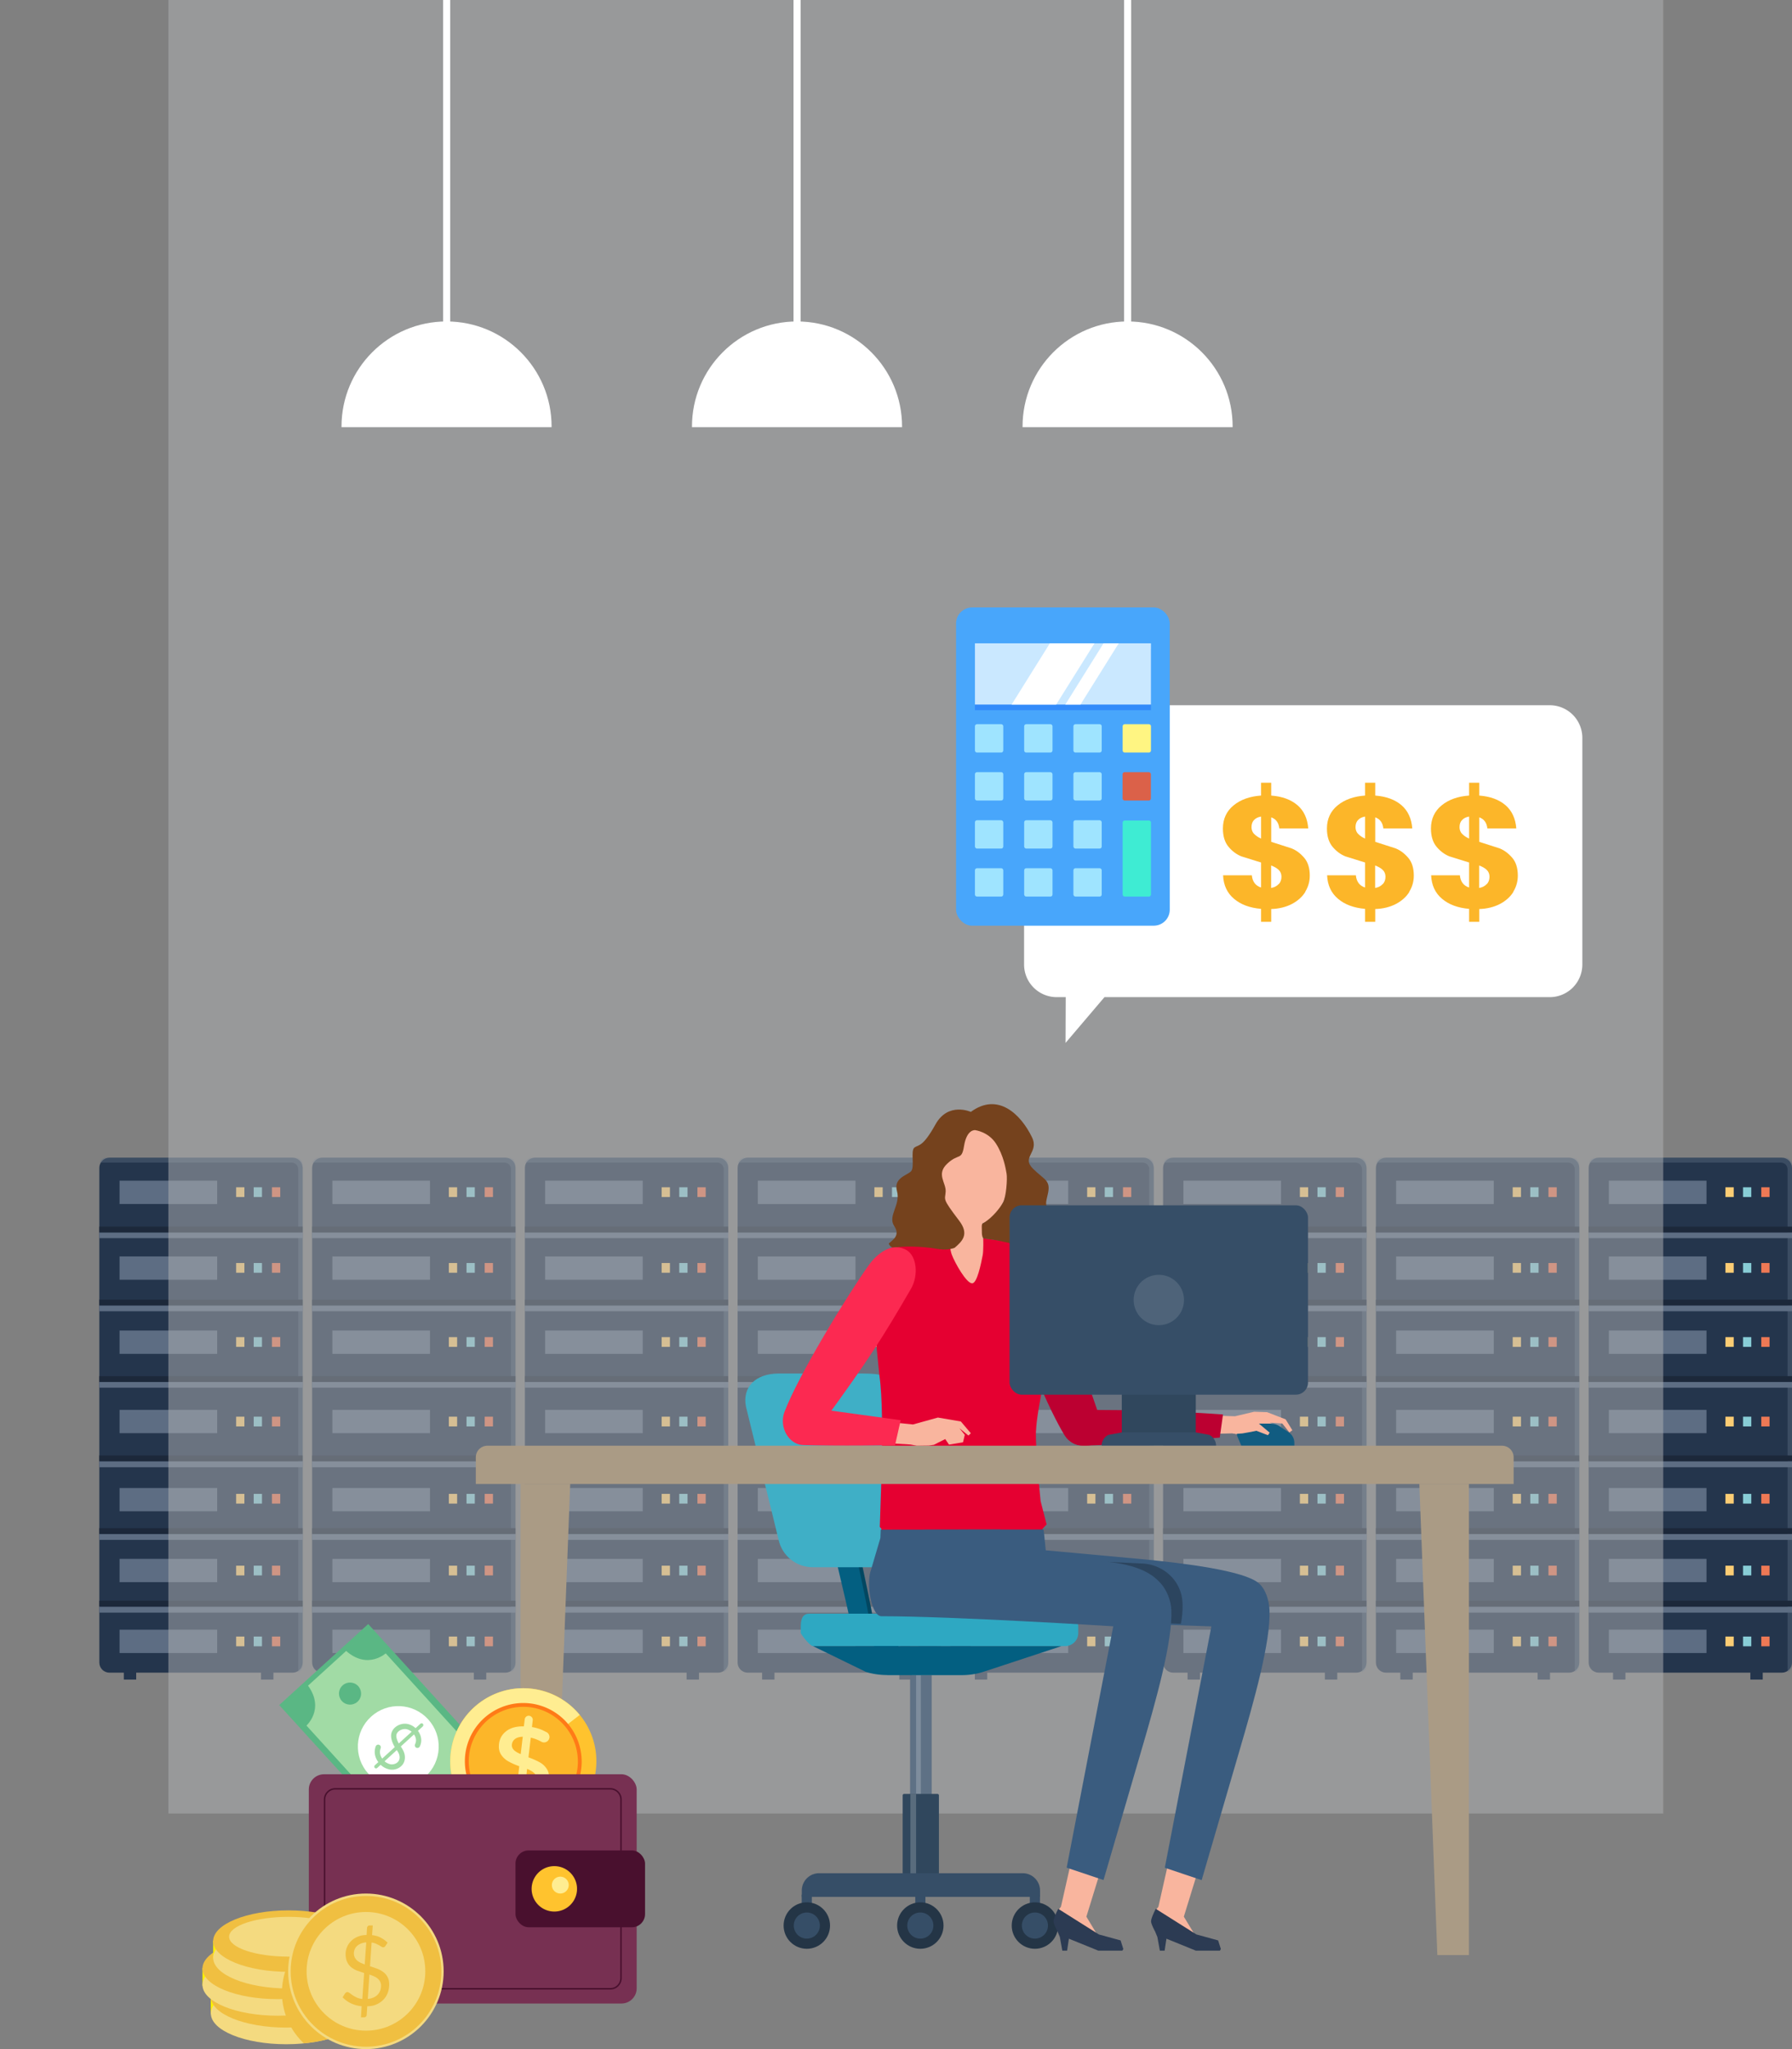 <svg xmlns="http://www.w3.org/2000/svg" viewBox="0 0 210 240" xmlns:v="https://vecta.io/nano"><rect x="0" y="0" width="210" height="240" fill="#808080" stroke="none"/><style><![CDATA[.u{mix-blend-mode:multiply}.B{isolation:isolate}.AC{fill:#5d6d83}.AD{fill:#fccd74}.AE{fill:#88cdd6}.AF{fill:#ee7955}.AG{opacity:.3}.AH{opacity:.2}.AI{fill:#1c283a}.AJ{fill:#24354c}.AK{opacity:.4}.AL{fill:#f9b59e}.AM{fill:#f4da80}.AN{fill:#f0bf41}.AO{fill:#364e67}.AP{fill:#243546}.AQ{fill:#5ab784}.AR{fill:#ffed91}.AS{fill:#fff200}.AT{fill:#9fe4ff}]]></style><defs><clipPath id="A"><path d="M42.64,227.29c-.08-1.96-4-3.54-8.83-3.54s-8.75,1.58-8.83,3.54h0v1.41c-.77.52-1.22,1.14-1.25,1.79h0v2.09h0c.03.56.38,1.09.97,1.56v1.77h0c.1,1.95,4.01,3.52,8.83,3.52s8.72-1.57,8.83-3.52h0v-2.09h0c-.02-.57-.37-1.11-.97-1.59v-1.09c.76-.52,1.21-1.12,1.25-1.77h0v-2.09h0Z" fill="none"/></clipPath><path id="B" d="M89.31 195.66h1.45v1.06h-1.45z"/><path id="C" d="M86.44 161.85h23.83v.68H86.44z"/><path id="D" d="M102.47 156.61h.97v1.14h-.97z"/><path id="E" d="M88.81 155.84h11.44v2.73H88.81z"/><path id="F" d="M61.51 161.85h23.83v.68H61.51z"/><path id="G" d="M63.88 155.84h11.44v2.73H63.88z"/><path id="H" d="M112.55,135.6h21.47c.65,0,1.18.53,1.18,1.18v57.95c0,.65-.53,1.18-1.18,1.18h-21.47c-.65,0-1.18-.53-1.18-1.18v-57.95c0-.65.53-1.18,1.18-1.18Z"/><path id="I" d="M134.42,135.6h-22.26c-.37,0-.68.26-.76.61.08-.02.16-.04.24-.04h22.26c.43,0,.78.35.78.78v58.74c0,.06,0,.12-.02.17.31-.1.54-.39.54-.74v-58.74c0-.43-.35-.78-.78-.78Z"/><path id="J" d="M111.37 161.85h23.83v.68h-23.83z"/><path id="K" d="M113.74 155.84h11.44v2.73h-11.44z"/><path id="L" d="M11.64 161.85h23.83v.68H11.64z"/><path id="M" d="M14.01 155.84h11.44v2.73H14.01z"/><path id="N" d="M36.58 161.85h23.83v.68H36.58z"/><path id="O" d="M38.95 155.84h11.44v2.73H38.95z"/><path id="P" d="M136.3 161.85h23.83v.68H136.3z"/><path id="Q" d="M186.17 161.85H210v.68h-23.83z"/><path id="R" d="M119.84,50.03h24.61v-.07c0-6.8-5.51-12.31-12.31-12.31h0c-6.8,0-12.31,5.51-12.31,12.31v.07Z"/><path id="S" d="M121.87 224.94h-1.19v-3.03h1.19z"/><path id="T" d="M118.56,225.53c0,1.5,1.22,2.72,2.72,2.72s2.72-1.22,2.72-2.72-1.22-2.72-2.72-2.72-2.72,1.22-2.72,2.72Z"/><path id="U" d="M142.95 228.48l.12-.2-.32-1.01-2.55-.7-4.76-3-.19.38s-.37.78-.36 1.09c0 .34.47 1.18.47 1.18l.27.65.29 1.6h.56l.21-1.4 3.45 1.4h2.82z"/><path id="V" d="M41.89 199.32c-.53.48-1.35.44-1.83-.09s-.44-1.35.09-1.83 1.35-.44 1.83.09.44 1.35-.09 1.83z"/><path id="W" d="M41.04 233.82h1.32v2.09h-1.32z"/><path id="X" d="M152.97 104.46c-.35.57-.87 1.04-1.56 1.41-.69.36-1.5.57-2.44.6v1.5h-1.19v-1.52c-1.31-.11-2.37-.5-3.17-1.18-.8-.67-1.23-1.59-1.28-2.75h3.37c.07.74.43 1.22 1.08 1.43v-2.93l-2.31-.72c-.57-.23-1.08-.61-1.51-1.13s-.65-1.23-.65-2.13c0-1.12.42-2.03 1.25-2.71s1.91-1.06 3.22-1.15v-1.5h1.19v1.5c1.3.1 2.32.48 3.08 1.13.75.65 1.17 1.56 1.26 2.72h-3.39c-.07-.67-.39-1.1-.95-1.3v2.87l2.37.76c.56.22 1.05.59 1.49 1.1s.66 1.21.66 2.1c0 .68-.18 1.31-.53 1.88zm-6.01-6.8c.19.21.47.4.82.56v-2.58c-.35.06-.62.19-.82.4-.2.2-.3.49-.3.84 0 .31.1.57.29.78zm2.89 5.9c.22-.23.32-.53.32-.87 0-.32-.1-.58-.31-.79-.2-.2-.5-.38-.9-.53V104c.37-.06.66-.21.88-.45z"/><path id="Y" d="M114.49,84.82h2.84c.13,0,.24.11.24.24v2.84c0,.13-.11.24-.24.24h-2.84c-.13,0-.24-.11-.24-.24v-2.84c0-.13.11-.24.24-.24Z"/></defs><g class="B"><g class="AJ"><use href="#B"/><use href="#B" x="16.08"/><path d="M87.62 135.6h21.47c.65 0 1.18.53 1.18 1.18v57.95c0 .65-.53 1.18-1.18 1.18H87.62c-.65 0-1.18-.53-1.18-1.18v-57.95c0-.65.53-1.18 1.18-1.18z"/></g><g class="AK AC"><path d="M109.49 135.6H87.23a.78.78 0 0 0-.76.61c.08-.02.16-.04.24-.04h22.26a.78.78 0 0 1 .78.78v58.74c0 .06 0 .12-.02.17.31-.1.54-.39.54-.74v-58.74a.78.78 0 0 0-.78-.78z"/></g><use href="#C" class="AC AH"/><use href="#C" y="-0.67" class="AI"/><use href="#C" y="-8.95" class="AC AH"/><use href="#C" y="-9.63" class="AI"/><use href="#C" y="-17.51" class="AC AH"/><g class="AI"><use href="#C" y="-18.18"/><use href="#C" y="17.13"/><use href="#C" y="25.63"/></g><use href="#C" y="17.83" class="AC AH"/><use href="#C" y="8.62" class="AI"/><g class="AC"><use href="#C" y="9.32" class="AH"/><use href="#C" y="26.35" class="AH"/></g><use href="#D" class="AD"/><use href="#D" x="2.06" class="AE"/><use href="#D" x="4.2" class="AF"/><use href="#D" y="9.32" class="AD"/><use href="#D" x="2.06" y="9.32" class="AE"/><use href="#D" x="4.2" y="9.32" class="AF"/><use href="#D" y="18.36" class="AD"/><use href="#D" x="2.06" y="18.36" class="AE"/><use href="#D" x="4.2" y="18.36" class="AF"/><use href="#D" y="26.77" class="AD"/><use href="#D" x="2.06" y="26.77" class="AE"/><use href="#D" x="4.2" y="26.77" class="AF"/><use href="#D" y="35.07" class="AD"/><use href="#D" x="2.06" y="35.07" class="AE"/><use href="#D" x="4.2" y="35.07" class="AF"/><use href="#E" class="AC AG"/><use href="#D" y="-8.68" class="AD"/><use href="#D" x="2.06" y="-8.68" class="AE"/><use href="#D" x="4.2" y="-8.68" class="AF"/><use href="#E" y="-8.68" class="AC AG"/><use href="#D" y="-17.55" class="AD"/><use href="#D" x="2.06" y="-17.55" class="AE"/><use href="#D" x="4.2" y="-17.55" class="AF"/><g class="AC"><use href="#E" y="-17.55" class="AG"/><use href="#E" y="18.44" class="AG"/><use href="#E" y="9.29" class="AG"/><use href="#E" y="26.74" class="AG"/><use href="#E" y="35.04" class="AG"/></g><g class="AJ"><use href="#B" x="-24.94"/><use href="#B" x="-8.85"/><path d="M62.69 135.6h21.47c.65 0 1.18.53 1.18 1.18v57.95c0 .65-.53 1.18-1.18 1.18H62.69c-.65 0-1.18-.53-1.18-1.18v-57.95c0-.65.53-1.18 1.18-1.18z"/></g><g class="AK AC"><path d="M84.55 135.6H62.29a.78.78 0 0 0-.76.61c.08-.02.16-.04.24-.04h22.26a.78.78 0 0 1 .78.78v58.74c0 .06 0 .12-.02.17.31-.1.54-.39.54-.74v-58.74a.78.78 0 0 0-.78-.78z"/></g><use href="#F" class="AC AH"/><use href="#F" y="-0.67" class="AI"/><use href="#F" y="-8.95" class="AC AH"/><use href="#F" y="-9.63" class="AI"/><use href="#F" y="-17.51" class="AC AH"/><g class="AI"><use href="#F" y="-18.18"/><use href="#F" y="17.13"/><use href="#F" y="25.63"/></g><use href="#F" y="17.83" class="AC AH"/><use href="#F" y="8.62" class="AI"/><g class="AC"><use href="#F" y="9.32" class="AH"/><use href="#F" y="26.35" class="AH"/></g><use href="#D" x="-24.93" class="AD"/><use href="#D" x="-22.87" class="AE"/><use href="#D" x="-20.74" class="AF"/><use href="#D" x="-24.93" y="9.32" class="AD"/><use href="#D" x="-22.87" y="9.32" class="AE"/><use href="#D" x="-20.74" y="9.32" class="AF"/><use href="#D" x="-24.93" y="18.36" class="AD"/><use href="#D" x="-22.87" y="18.36" class="AE"/><use href="#D" x="-20.74" y="18.36" class="AF"/><use href="#D" x="-24.93" y="26.77" class="AD"/><use href="#D" x="-22.87" y="26.77" class="AE"/><use href="#D" x="-20.74" y="26.77" class="AF"/><use href="#D" x="-24.93" y="35.07" class="AD"/><use href="#D" x="-22.87" y="35.07" class="AE"/><use href="#D" x="-20.74" y="35.07" class="AF"/><use href="#G" class="AC AG"/><use href="#D" x="-24.93" y="-8.68" class="AD"/><use href="#D" x="-22.87" y="-8.68" class="AE"/><use href="#D" x="-20.74" y="-8.68" class="AF"/><use href="#G" y="-8.68" class="AC AG"/><use href="#D" x="-24.93" y="-17.55" class="AD"/><use href="#D" x="-22.87" y="-17.55" class="AE"/><use href="#D" x="-20.74" y="-17.55" class="AF"/><g class="AC"><use href="#G" y="-17.55" class="AG"/><use href="#G" y="18.44" class="AG"/><use href="#G" y="9.29" class="AG"/><use href="#G" y="26.74" class="AG"/><use href="#G" y="35.04" class="AG"/></g><g class="AJ"><use href="#B" x="24.93"/><use href="#B" x="41.01"/><use href="#H"/></g><g class="AK AC"><use href="#I"/></g><use href="#J" class="AC AH"/><use href="#J" y="-0.67" class="AI"/><use href="#J" y="-8.95" class="AC AH"/><use href="#J" y="-9.63" class="AI"/><use href="#J" y="-17.51" class="AC AH"/><g class="AI"><use href="#J" y="-18.18"/><use href="#J" y="17.13"/><use href="#J" y="25.63"/></g><use href="#J" y="17.83" class="AC AH"/><use href="#J" y="8.62" class="AI"/><g class="AC"><use href="#J" y="9.32" class="AH"/><use href="#J" y="26.35" class="AH"/></g><use href="#D" x="24.93" class="AD"/><use href="#D" x="26.99" class="AE"/><use href="#D" x="29.13" class="AF"/><use href="#D" x="24.93" y="9.32" class="AD"/><use href="#D" x="26.99" y="9.32" class="AE"/><use href="#D" x="29.13" y="9.32" class="AF"/><use href="#D" x="24.93" y="18.36" class="AD"/><use href="#D" x="26.99" y="18.36" class="AE"/><use href="#D" x="29.13" y="18.36" class="AF"/><use href="#D" x="24.93" y="26.77" class="AD"/><use href="#D" x="26.99" y="26.77" class="AE"/><use href="#D" x="29.13" y="26.77" class="AF"/><use href="#D" x="24.93" y="35.07" class="AD"/><use href="#D" x="26.99" y="35.07" class="AE"/><use href="#D" x="29.13" y="35.07" class="AF"/><use href="#K" class="AC AG"/><use href="#D" x="24.93" y="-8.68" class="AD"/><use href="#D" x="26.99" y="-8.68" class="AE"/><use href="#D" x="29.13" y="-8.68" class="AF"/><use href="#K" y="-8.68" class="AC AG"/><use href="#D" x="24.93" y="-17.55" class="AD"/><use href="#D" x="26.99" y="-17.55" class="AE"/><use href="#D" x="29.13" y="-17.55" class="AF"/><g class="AC"><use href="#K" y="-17.55" class="AG"/><use href="#K" y="18.44" class="AG"/><use href="#K" y="9.29" class="AG"/><use href="#K" y="26.74" class="AG"/><use href="#K" y="35.04" class="AG"/></g><g class="AJ"><use href="#B" x="-74.8"/><use href="#B" x="-58.72"/><path d="M12.82,135.6h21.47c.65,0,1.18.53,1.18,1.18v57.95c0,.65-.53,1.18-1.18,1.18H12.82c-.65,0-1.18-.53-1.18-1.18v-57.95c0-.65.53-1.18,1.18-1.18Z"/></g><g class="AK AC"><path d="M34.69,135.6H12.43c-.37,0-.68.26-.76.61.08-.02.16-.04.24-.04h22.26c.43,0,.78.35.78.78v58.74c0,.06,0,.12-.02.17.31-.1.54-.39.54-.74v-58.74c0-.43-.35-.78-.78-.78Z"/></g><use href="#L" class="AC AH"/><use href="#L" y="-0.67" class="AI"/><use href="#L" y="-8.95" class="AC AH"/><use href="#L" y="-9.63" class="AI"/><use href="#L" y="-17.51" class="AC AH"/><g class="AI"><use href="#L" y="-18.18"/><use href="#L" y="17.13"/><use href="#L" y="25.63"/></g><use href="#L" y="17.83" class="AC AH"/><use href="#L" y="8.62" class="AI"/><g class="AC"><use href="#L" y="9.32" class="AH"/><use href="#L" y="26.35" class="AH"/></g><use href="#D" x="-74.8" class="AD"/><use href="#D" x="-72.74" class="AE"/><use href="#D" x="-70.6" class="AF"/><use href="#D" x="-74.8" y="9.32" class="AD"/><use href="#D" x="-72.74" y="9.32" class="AE"/><use href="#D" x="-70.6" y="9.32" class="AF"/><use href="#D" x="-74.8" y="18.36" class="AD"/><use href="#D" x="-72.74" y="18.36" class="AE"/><use href="#D" x="-70.6" y="18.36" class="AF"/><use href="#D" x="-74.8" y="26.77" class="AD"/><use href="#D" x="-72.74" y="26.77" class="AE"/><use href="#D" x="-70.6" y="26.77" class="AF"/><use href="#D" x="-74.8" y="35.07" class="AD"/><use href="#D" x="-72.74" y="35.07" class="AE"/><use href="#D" x="-70.6" y="35.07" class="AF"/><use href="#M" class="AC AG"/><use href="#D" x="-74.8" y="-8.68" class="AD"/><use href="#D" x="-72.74" y="-8.68" class="AE"/><use href="#D" x="-70.6" y="-8.68" class="AF"/><use href="#M" y="-8.68" class="AC AG"/><use href="#D" x="-74.8" y="-17.55" class="AD"/><use href="#D" x="-72.74" y="-17.55" class="AE"/><use href="#D" x="-70.6" y="-17.55" class="AF"/><g class="AC"><use href="#M" y="-17.55" class="AG"/><use href="#M" y="18.44" class="AG"/><use href="#M" y="9.29" class="AG"/><use href="#M" y="26.74" class="AG"/><use href="#M" y="35.04" class="AG"/></g><g class="AJ"><use href="#B" x="-49.87"/><use href="#B" x="-33.78"/><path d="M37.76 135.6h21.47c.65 0 1.18.53 1.18 1.18v57.95c0 .65-.53 1.18-1.18 1.18H37.76c-.65 0-1.18-.53-1.18-1.18v-57.95c0-.65.53-1.18 1.18-1.18z"/></g><g class="AK AC"><path d="M59.62 135.6H37.36a.78.78 0 0 0-.76.61c.08-.02.16-.04.24-.04H59.1a.78.78 0 0 1 .78.78v58.74c0 .06 0 .12-.02.17.31-.1.54-.39.54-.74v-58.74a.78.78 0 0 0-.78-.78z"/></g><use href="#N" class="AC AH"/><use href="#N" y="-0.67" class="AI"/><use href="#N" y="-8.95" class="AC AH"/><use href="#N" y="-9.63" class="AI"/><use href="#N" y="-17.51" class="AC AH"/><g class="AI"><use href="#N" y="-18.18"/><use href="#N" y="17.13"/><use href="#N" y="25.63"/></g><use href="#N" y="17.83" class="AC AH"/><use href="#N" y="8.62" class="AI"/><g class="AC"><use href="#N" y="9.32" class="AH"/><use href="#N" y="26.35" class="AH"/></g><use href="#D" x="-49.87" class="AD"/><use href="#D" x="-47.8" class="AE"/><use href="#D" x="-45.67" class="AF"/><use href="#D" x="-49.87" y="9.32" class="AD"/><use href="#D" x="-47.8" y="9.32" class="AE"/><use href="#D" x="-45.67" y="9.32" class="AF"/><use href="#D" x="-49.87" y="18.36" class="AD"/><use href="#D" x="-47.8" y="18.36" class="AE"/><use href="#D" x="-45.67" y="18.36" class="AF"/><use href="#D" x="-49.87" y="26.77" class="AD"/><use href="#D" x="-47.8" y="26.77" class="AE"/><use href="#D" x="-45.67" y="26.77" class="AF"/><use href="#D" x="-49.87" y="35.07" class="AD"/><use href="#D" x="-47.8" y="35.07" class="AE"/><use href="#D" x="-45.67" y="35.07" class="AF"/><use href="#O" class="AC AG"/><use href="#D" x="-49.87" y="-8.68" class="AD"/><use href="#D" x="-47.8" y="-8.68" class="AE"/><use href="#D" x="-45.67" y="-8.68" class="AF"/><use href="#O" y="-8.68" class="AC AG"/><use href="#D" x="-49.87" y="-17.55" class="AD"/><use href="#D" x="-47.8" y="-17.55" class="AE"/><use href="#D" x="-45.67" y="-17.55" class="AF"/><g class="AC"><use href="#O" y="-17.55" class="AG"/><use href="#O" y="18.44" class="AG"/><use href="#O" y="9.29" class="AG"/><use href="#O" y="26.74" class="AG"/><use href="#O" y="35.04" class="AG"/></g><g class="AJ"><use href="#B" x="49.86"/><use href="#B" x="65.95"/><use href="#H" x="24.93"/></g><g class="AK AC"><use href="#I" x="24.93"/></g><use href="#P" class="AC AH"/><use href="#P" y="-0.67" class="AI"/><use href="#P" y="-8.95" class="AC AH"/><use href="#P" y="-9.63" class="AI"/><use href="#P" y="-17.51" class="AC AH"/><g class="AI"><use href="#P" y="-18.18"/><use href="#P" y="17.13"/><use href="#P" y="25.63"/></g><use href="#P" y="17.83" class="AC AH"/><use href="#P" y="8.62" class="AI"/><g class="AC"><use href="#P" y="9.32" class="AH"/><use href="#P" y="26.35" class="AH"/></g><use href="#D" x="49.86" class="AD"/><use href="#D" x="51.92" class="AE"/><use href="#D" x="54.06" class="AF"/><use href="#D" x="49.86" y="9.32" class="AD"/><use href="#D" x="51.92" y="9.32" class="AE"/><use href="#D" x="54.06" y="9.32" class="AF"/><use href="#D" x="49.86" y="18.36" class="AD"/><use href="#D" x="51.92" y="18.36" class="AE"/><use href="#D" x="54.06" y="18.36" class="AF"/><use href="#D" x="49.86" y="26.77" class="AD"/><use href="#D" x="51.92" y="26.77" class="AE"/><use href="#D" x="54.06" y="26.77" class="AF"/><use href="#D" x="49.86" y="35.07" class="AD"/><use href="#D" x="51.92" y="35.07" class="AE"/><use href="#D" x="54.06" y="35.07" class="AF"/><use href="#K" x="24.94" class="AC AG"/><use href="#D" x="49.86" y="-8.68" class="AD"/><use href="#D" x="51.92" y="-8.68" class="AE"/><use href="#D" x="54.06" y="-8.68" class="AF"/><use href="#K" x="24.94" y="-8.68" class="AC AG"/><use href="#D" x="49.86" y="-17.55" class="AD"/><use href="#D" x="51.92" y="-17.55" class="AE"/><use href="#D" x="54.06" y="-17.55" class="AF"/><g class="AC"><use href="#K" x="24.94" y="-17.55" class="AG"/><use href="#K" x="24.94" y="18.44" class="AG"/><use href="#K" x="24.94" y="9.29" class="AG"/><use href="#K" x="24.94" y="26.74" class="AG"/><use href="#K" x="24.94" y="35.04" class="AG"/></g><g class="AJ"><use href="#B" x="74.79"/><use href="#B" x="90.88"/><use href="#H" x="49.87"/></g><g class="AK AC"><use href="#I" x="49.86"/></g><use href="#J" x="49.87" class="AC AH"/><use href="#J" x="49.87" y="-0.67" class="AI"/><use href="#J" x="49.87" y="-8.95" class="AC AH"/><use href="#J" x="49.87" y="-9.63" class="AI"/><use href="#J" x="49.87" y="-17.51" class="AC AH"/><g class="AI"><use href="#J" x="49.87" y="-18.18"/><use href="#J" x="49.87" y="17.13"/><use href="#J" x="49.87" y="25.63"/></g><use href="#J" x="49.87" y="17.83" class="AC AH"/><use href="#J" x="49.87" y="8.62" class="AI"/><g class="AC"><use href="#J" x="49.87" y="9.32" class="AH"/><use href="#J" x="49.87" y="26.35" class="AH"/></g><use href="#D" x="74.8" class="AD"/><use href="#D" x="76.86" class="AE"/><use href="#D" x="78.99" class="AF"/><use href="#D" x="74.8" y="9.32" class="AD"/><use href="#D" x="76.86" y="9.32" class="AE"/><use href="#D" x="78.99" y="9.32" class="AF"/><use href="#D" x="74.8" y="18.36" class="AD"/><use href="#D" x="76.86" y="18.36" class="AE"/><use href="#D" x="78.99" y="18.36" class="AF"/><use href="#D" x="74.8" y="26.77" class="AD"/><use href="#D" x="76.86" y="26.77" class="AE"/><use href="#D" x="78.99" y="26.77" class="AF"/><use href="#D" x="74.8" y="35.07" class="AD"/><use href="#D" x="76.86" y="35.07" class="AE"/><use href="#D" x="78.99" y="35.07" class="AF"/><use href="#K" x="49.87" class="AC AG"/><use href="#D" x="74.8" y="-8.68" class="AD"/><use href="#D" x="76.86" y="-8.68" class="AE"/><use href="#D" x="78.99" y="-8.68" class="AF"/><use href="#K" x="49.87" y="-8.68" class="AC AG"/><use href="#D" x="74.8" y="-17.55" class="AD"/><use href="#D" x="76.86" y="-17.55" class="AE"/><use href="#D" x="78.99" y="-17.55" class="AF"/><g class="AC"><use href="#K" x="49.87" y="-17.55" class="AG"/><use href="#K" x="49.87" y="18.44" class="AG"/><use href="#K" x="49.87" y="9.29" class="AG"/><use href="#K" x="49.87" y="26.74" class="AG"/><use href="#K" x="49.87" y="35.04" class="AG"/></g><g class="AJ"><use href="#B" x="99.72"/><use href="#B" x="115.81"/><use href="#H" x="74.8"/></g><g class="AK AC"><use href="#I" x="74.8"/></g><use href="#Q" class="AC AH"/><use href="#Q" y="-0.67" class="AI"/><use href="#Q" y="-8.95" class="AC AH"/><use href="#Q" y="-9.63" class="AI"/><use href="#Q" y="-17.51" class="AC AH"/><g class="AI"><use href="#Q" y="-18.18"/><use href="#Q" y="17.13"/><use href="#Q" y="25.63"/></g><use href="#Q" y="17.83" class="AC AH"/><use href="#Q" y="8.62" class="AI"/><g class="AC"><use href="#Q" y="9.32" class="AH"/><use href="#Q" y="26.35" class="AH"/></g><use href="#D" x="99.73" class="AD"/><use href="#D" x="101.79" class="AE"/><use href="#D" x="103.93" class="AF"/><use href="#D" x="99.73" y="9.32" class="AD"/><use href="#D" x="101.79" y="9.32" class="AE"/><use href="#D" x="103.93" y="9.32" class="AF"/><use href="#D" x="99.73" y="18.36" class="AD"/><use href="#D" x="101.79" y="18.36" class="AE"/><use href="#D" x="103.93" y="18.36" class="AF"/><use href="#D" x="99.73" y="26.77" class="AD"/><use href="#D" x="101.79" y="26.77" class="AE"/><use href="#D" x="103.93" y="26.77" class="AF"/><use href="#D" x="99.73" y="35.07" class="AD"/><use href="#D" x="101.79" y="35.07" class="AE"/><use href="#D" x="103.93" y="35.07" class="AF"/><use href="#K" x="74.8" class="AC AG"/><use href="#D" x="99.73" y="-8.68" class="AD"/><use href="#D" x="101.79" y="-8.68" class="AE"/><use href="#D" x="103.93" y="-8.68" class="AF"/><use href="#K" x="74.8" y="-8.68" class="AC AG"/><use href="#D" x="99.73" y="-17.55" class="AD"/><use href="#D" x="101.79" y="-17.55" class="AE"/><use href="#D" x="103.93" y="-17.55" class="AF"/><g class="AC"><use href="#K" x="74.8" y="-17.55" class="AG"/><use href="#K" x="74.8" y="18.44" class="AG"/><use href="#K" x="74.8" y="9.29" class="AG"/><use href="#K" x="74.8" y="26.74" class="AG"/><use href="#K" x="74.8" y="35.04" class="AG"/></g><path d="M19.73 0h175.18v212.41H19.73z" fill="#b0b3b5" opacity=".5"/><g fill="#fff"><path d="M131.73 0h.83v41.66h-.83zM92.99 0h.83v41.66h-.83zM51.93 0h.83v41.66h-.83z"/><use href="#R"/><use href="#R" x="-38.74"/><use href="#R" x="-79.81"/></g><path d="M109.18 220.01h-2.53v-23.82h2.53z" fill="#5e7185"/><path d="M107.91 220.01h-.55v-23.82h.55z" fill="#7e8d9d"/><path d="M110.03 219.69h-4.25v-9.4a.18.18 0 0 1 .18-.18h3.89a.18.18 0 0 1 .18.18v9.4h0z" fill="#30475d"/><path d="M107.36 219.69h-.67v-9.59h.67z" fill="#596c7d"/><g class="AO"><path d="M121.88 221.43v.74H93.96v-.74a2.03 2.03 0 0 1 2.03-2.03h23.86a2.03 2.03 0 0 1 2.03 2.03z"/><use href="#S"/><use href="#S" x="-26.73"/><use href="#S" x="-13.42"/></g><circle cx="94.55" cy="225.53" r="2.72" class="AP"/><circle cx="94.55" cy="225.53" r="1.53" class="AO"/><use href="#T" class="AP"/><circle cx="121.28" cy="225.53" r="1.53" class="AO"/><use href="#T" x="-13.43" class="AP"/><path d="M106.32,225.53c0,.84.68,1.53,1.53,1.53s1.53-.68,1.53-1.53c0-.84-.68-1.53-1.53-1.53s-1.53.68-1.53,1.53Z" class="AO"/><path d="M103.57 191.32l2.21 1.96h-2.65l-1.68-1.4a4.28 4.28 0 0 1-1.47-2.46c-.48-2.37-1.85-7.65-2.73-12.27-.69-3.62-1.42-6.14-1.13-6.78.38-.82 1.75-1.11 2.18-.48.32.47.94 3.95 1.46 6.99.57 3.32 2 9.66 2.41 11.96a4.33 4.33 0 0 0 1.39 2.48z" fill="#024761"/><path d="M103.12 191.32l2.66 1.96h-2.65l-2.13-1.4a4.28 4.28 0 0 1-1.47-2.46c-.48-2.37-1.85-7.65-2.73-12.27-.69-3.62-1.42-6.14-1.13-6.78.38-.82 1.75-1.11 2.18-.48.32.47.94 3.95 1.46 6.99.57 3.32 2 9.66 2.41 11.96a4.33 4.33 0 0 0 1.39 2.48z" fill="#035f81"/><path d="M103.04 183.56h-7.81c-1.91 0-3.57-1.33-3.98-3.19l-3.84-15.65c-.42-2.22 1.08-3.85 3.86-3.85H101c2.61 0 4.19.35 4.47 2.64.49 3.92.37 5.55 1.55 16.85.2 1.9-2.07 3.19-3.98 3.19z" fill="#3fafc6"/><path d="M95.28,192.8h29.54c.85,0,1.54-.69,1.54-1.54v-.72c0-.85-.69-1.54-1.54-1.54h-29.96c-.85,0-1.02.69-1.02,1.54v.72c0,.13,1.06,1.54,1.44,1.54Z" fill="#2ea8c2"/><path d="M103.98 196.2h8.72a8.34 8.34 0 0 0 2.67-.43l9.02-2.97H95.27l6.2 3.02c.81.25 1.65.37 2.5.37z" fill="#035f81"/><path d="M141.58 165.78l3.14.1 2.25-.53 1.52.05 2.17.84.79 1.28-.35.25-.83-1.04-1.48-.11 1.43.62.21 1.07-.28.33-.91.35-1.39.14-.06-.29.12-.16-.07-.52-1.08.13-2.31-.41-3.04.08.17-2.18z" class="AL"/><path d="M145.48 169.33h6.2v-.34c0-.49-.24-.95-.65-1.22l-1.06-.71c-.31-.21-.67-.32-1.05-.32h-2.71c-.2 0-.4.06-.56.18l-.29.21c-.37.26-.51.75-.33 1.17l.44 1.04z" fill="#115c81"/><path d="M148.79 167.8l-1.38-1.16-.97-.28-1.06.25-.93.12v1.15l.36.06.77-.05.69-.12.96-.19 1.36.52.2-.3z" class="AL"/><g fill="#bc0031"><path d="M124.8 168.18c-.8-1.25-5.08-9.04-6.58-18.41-.35-2.19.12-3.92 1.6-4 1.14-.06 2.4.86 3.22 3.28l5.54 16.1c.55 1.65.44 3.23-.17 3.82-.55.54-2.68.66-3.6-.78z"/><path d="M128.57,165.14c7.85,0,14.75.53,14.75.53l-.38,2.71s-7.9.62-15.7.95c-2.18.09-2.68-1.52-2.47-2.84.16-1.03,2.29-1.35,3.8-1.35Z"/></g><g class="AL"><path d="M110.978 141.551l4.044-.225.539 9.675-4.044.225z"/><path d="M118.04 138.24c.09 2.89-1.84 5.29-4.3 5.36s-4.53-2.21-4.62-5.09c0-.25-.15-2.27-.25-3.92-.07-1.16.84-2.15 2-2.19l5.2-.16c1.2-.04 2.18.95 2.13 2.15l-.16 3.84z"/></g><path d="M121.41 167.58c.1-2.79 1.74-8.93 1.81-12.38.06-2.99-.09-8.14-2.24-9.18-1.08-.52-4.09-.76-4.09-.76l-1.66-.22s.03 1.47-.07 1.97c-.19.97-.65 3.31-1.24 3.3-.67 0-2.02-2.39-2.39-3.38-.19-.51-.36-1.93-.36-1.93l-2.16.31c-1.96.22-3.64.47-4.58.85-2.89 1.17-2.49 2.83-2.34 5.31l.97 9.68c.36 2.52.32 6.58.29 9.17l-.1 4.11-.15 4.41.18.2v1.12l19.04.49-.16-1.58.49-.52-.7-2.72s-.63-5.98-.55-8.26z" fill="#e50031"/><path d="M120.91 145.98c-3.13-.36-3.38-.67-5.27-.88-.02 0-.05-.01-.07-.02-.2-.05-.29.03-.34-.04-.19-.28-.16-.59-.17-.86-.05-.98.05-.83.26-.97 1.01-.64 1.86-1.71 2.23-2.38.37-.68.51-2.77.41-3.36s-.35-2.13-1.24-3.52-2.43-1.58-2.43-1.58-.99-.17-1.32 1.87c-.28 1.72-.62.8-1.95 2.04-1.34 1.24-.15 2.23-.2 3.27s-.5.69 1.58 3.42c1.23 1.61.34 2.43-.53 3.18-.46.17-1.1.28-1.98.13-1.98-.35-4.33-.33-4.91-.16-.38.11-.71-.13-.83-.47.43-.41 1.4-.92.64-2.05-.79-1.19.77-2.48.33-4.07-.45-1.58 1.2-1.86 1.65-2.35.45-.5-.1-2.44.4-2.78.5-.35.97-.03 2.46-2.71 1.49-2.67 4.14-1.46 4.14-1.46 3.17-2.33 5.85.26 7.17 2.98.86 1.78-1.28 2.28.1 3.66 1.39 1.39 2.17 1.34 1.72 3.12s0 1.14 1.29 1.99c.98.64.79 1.59.51 2.59-.2.5-.94 1.73-3.64 1.42z" fill="#75421d"/><path d="M140.43 218.98l-1.7 5.51 1.32 2.17 2.61.75.19.72-.12.11-2.42.05-2.98-1.15-1.72-.61-.65-1.62.46-1.17.33-.41 1.23-5.45 3.45 1.1z" class="AL"/><use href="#U" fill="#2c3b53"/><path d="M107 184.07l1.15-3.67.06-1.24 14.07-.02.05.29.22 2.15 11.64 1.07c4.47.44 11.52 1.29 13.29 2.76.86.71 1.24 2.07 1.29 3.18.15 3.7-1.8 10.6-3.58 16.66l-4.37 14.96-4.32-1.45 5.46-28.27-33.66-1.18c-1.11 0-1.77-3.44-1.29-5.23z" fill="#3a5c7f"/><path d="M129.81 182.94l4.3.2c1.89.18 3.81 1.48 4.34 3.68.35 1.49-.07 3.37-.07 3.37l-7.07-.27-1.49-6.98z" fill="#2c455f"/><path d="M129.01 218.98l-1.7 5.51 1.31 2.17 2.62.75.19.72-.12.11-2.43.05-2.97-1.15-1.72-.61-.65-1.62.46-1.17.33-.41 1.23-5.45 3.45 1.1z" class="AL"/><use href="#U" x="-11.43" fill="#2c3b53"/><path d="M102.01 184.07l1.16-3.93.04-.98 14.07-.02v.32l.19 2.43 11.74.99c4.48.34 6.02 1.7 6.77 2.52.76.82 1.24 2.07 1.29 3.18.15 3.7-1.8 10.6-3.58 16.66l-4.37 14.96-4.32-1.45 5.46-28.27s-18.77-1.18-27.17-1.18c-1.11 0-1.77-3.44-1.29-5.23z" fill="#3a5c7f"/><path d="M104.07 166.55l2.92.29 2.92-.81 2.69.46 1.17 1.38-.28.27-1.06-.86.63.78-.21.87-1.64.27-.44-.65-1.33.67-.6.09-1.4.02-.73-.14-2.97-.18.33-2.46z" class="AL"/><g fill="#fc2951"><path d="M101.78,148.22c-2.37,3.31-8.19,12.78-9.85,17.15-.59,1.54.26,3.3,1.4,3.55l.23.09c1.35-.1,1.83-.99,3.02-2.62,5.24-7.18,6.88-9.76,10.18-15.45.89-1.53.7-3.83-.54-4.53-2.37-1.32-4.43,1.8-4.43,1.8Z"/><path d="M104.88 169.29l.67-2.95-10.75-1.48c-1.57-.19-2.77.03-2.92 1.53h0c-.15 1.5.89 2.81 2.22 2.86 3.85.15 10.77.03 10.77.03z"/></g><path d="M140.13 168.45h-8.67v-5.82h8.67z" fill="#30475d"/><g class="AO"><path d="M129.09 169.33h13.42c0-.54-.31-1.03-.79-1.27l-1.58-.29h-8.67l-1.58.29c-.49.23-.79.73-.79 1.27h0z"/><rect x="118.31" y="141.17" width="34.97" height="22.18" rx="1.42" transform="matrix(-1 0 0 -1 271.59 304.52)"/></g><path d="M132.85 152.26a2.95 2.95 0 0 0 5.9 0 2.95 2.95 0 0 0-5.9 0z" fill="#5e7185" opacity=".6"/><g fill="#aa9b85"><path d="M177.38 173.81H55.76v-3.12a1.36 1.36 0 0 1 1.36-1.36h118.9a1.36 1.36 0 0 1 1.36 1.36v3.12h0z"/><path d="M168.44 228.99h3.7v-55.18h-5.81l2.11 55.18zm-107.43 0h3.7l2.11-55.18h-5.81v55.18z"/></g><path d="M43.149 190.215l17.471 19.201-10.429 9.489-17.471-19.201z" class="AQ"/><path d="M42.959 191.188l16.684 18.335-9.29 8.453-16.684-18.335z" fill="#a1dba5"/><path d="M45.32 193.55s-2.18 2.13-4.81-.23l2.52-2.29 2.29 2.52zm12.19 13.39s-2.32 1.97-.23 4.81l2.52-2.29-2.29-2.52zm-21.68-4.75s2.32-1.97.23-4.81l-2.52 2.29 2.29 2.52zm12.19 13.39s2.18-2.13 4.81.23l-2.52 2.29-2.29-2.52z" class="AQ"/><path d="M49.86 208.07c-1.94 1.76-4.93 1.62-6.69-.32s-1.62-4.93.32-6.69 4.93-1.62 6.69.32 1.62 4.93-.32 6.69z" fill="#fff"/><g fill="#a1dba5"><path d="M44.49 206.58l-.07-.08c-.5-.62-.63-1.28-.39-1.96a.31.31 0 0 1 .58.22c-.17.47-.08.9.28 1.35a1.55 1.55 0 0 0 .88.53c.29.05.7-.05.92-.35.25-.35.1-.77.05-.89-.08-.19-.2-.36-.32-.54-.09-.13-.18-.27-.26-.42-.15-.28-.48-.99-.25-1.57.23-.59.88-.99 1.57-.98.62.01 1.25.4 1.61 1 .33.54.36 1.15.1 1.67-.08.15-.26.21-.41.14-.15-.08-.21-.26-.14-.41.23-.45.05-.87-.08-1.08-.25-.41-.69-.69-1.09-.7-.37 0-.83.19-.99.59-.11.28.05.73.22 1.04a2.92 2.92 0 0 0 .24.37c.13.2.27.41.37.65.22.52.18 1.08-.11 1.49-.33.46-.96.71-1.53.6-.45-.09-.87-.32-1.17-.66z"/><rect x="46.46" y="200.74" width=".42" height="7.65" rx=".21" transform="matrix(.673 .739 -.739 .673 166.5 32.32)"/></g><g class="AQ"><use href="#V"/><use href="#V" x="11.3" y="12.41"/></g><path d="M69.83,207.28c-.54,4.7-4.79,8.07-9.49,7.52-4.7-.54-8.07-4.79-7.52-9.49.54-4.7,4.79-8.07,9.49-7.52,4.7.54,8.07,4.79,7.52,9.49Z" fill="#ffc32e"/><path d="M67.94 200.87a8.55 8.55 0 0 0-5.63-3.08c-4.7-.54-8.95 2.83-9.49 7.52-.26 2.22.37 4.33 1.58 6l13.54-10.45z" class="AR"/><path d="M67.9,207.06c-.42,3.63-3.7,6.24-7.34,5.82-3.63-.42-6.24-3.7-5.82-7.34.42-3.63,3.7-6.24,7.34-5.82,3.63.42,6.24,3.7,5.82,7.34Z" fill="#fcb629"/><path d="M60.54 213.1a6.86 6.86 0 0 1-6.02-7.58 6.85 6.85 0 0 1 7.59-6.01 6.85 6.85 0 0 1 6.01 7.59c-.43 3.75-3.84 6.45-7.58 6.01zm1.52-13.15a6.42 6.42 0 0 0-7.09 5.62 6.42 6.42 0 0 0 5.62 7.09 6.42 6.42 0 0 0 7.09-5.62 6.42 6.42 0 0 0-5.62-7.09z" fill="#ff7a17"/><path d="M63.46 209.91c-.5.38-1.19.56-2.07.56l-.09.81c-.03.26-.26.45-.52.42h0c-.26-.03-.45-.26-.42-.52l.09-.8c-.56-.1-1.08-.27-1.57-.49-.26-.12-.49-.25-.69-.39a.63.63 0 0 1-.17-.84h0c.19-.32.6-.41.91-.2.13.09.28.18.43.26.39.2.79.35 1.23.44l.26-2.29c-.53-.19-.96-.39-1.31-.59-.34-.2-.62-.46-.83-.79s-.29-.74-.23-1.24c.07-.62.36-1.12.86-1.5s1.18-.57 2.05-.55l.1-.82c.03-.26.26-.45.52-.42h0c.26.03.45.26.42.52l-.09.8c.43.07.83.19 1.23.36l.5.25c.3.17.41.56.24.86h0a.64.64 0 0 1-.87.25 4.56 4.56 0 0 0-1.24-.48l-.27 2.31c.54.19.97.39 1.32.58s.62.46.84.79c.21.33.29.74.23 1.24-.07.62-.36 1.12-.86 1.5zm-3.25-4.95c.18.18.45.34.81.49l.24-2.04c-.4.02-.7.11-.91.27a.91.91 0 0 0-.36.64c-.03.25.05.47.23.64zm2.27 4a.83.83 0 0 0 .37-.62c.03-.26-.05-.48-.24-.66s-.47-.35-.84-.5l-.23 2.03c.41-.01.72-.1.94-.25z" class="AR"/><rect x="36.19" y="207.81" width="38.42" height="26.85" rx="1.78" fill="#773052"/><g fill="#49102e"><path d="M71.53,233.02h-32.25c-.73,0-1.33-.59-1.33-1.33v-20.93c0-.73.59-1.33,1.33-1.33h32.25c.73,0,1.33.59,1.33,1.33v20.93c0,.73-.59,1.33-1.33,1.33ZM39.28,209.6c-.64,0-1.16.52-1.16,1.16v20.93c0,.64.52,1.16,1.16,1.16h32.25c.64,0,1.16-.52,1.16-1.16v-20.93c0-.64-.52-1.16-1.16-1.16h-32.25Z"/><rect x="60.41" y="216.73" width="15.18" height="9" rx="1.54"/></g><path d="M67.62 221.23a2.66 2.66 0 1 1-5.32 0 2.66 2.66 0 0 1 5.32 0z" fill="#ffc32e"/><circle cx="65.66" cy="220.79" r=".99" class="AR"/><g class="AS"><path d="M24.7 233.82h1.32v2.09H24.7z"/><use href="#W"/></g><path d="M42.37,235.83c0,1.99-3.95,3.6-8.83,3.6s-8.83-1.61-8.83-3.6,3.95-3.6,8.83-3.6,8.83,1.61,8.83,3.6Z" class="AM"/><path d="M42.37,233.88c0,1.99-3.95,3.6-8.83,3.6s-8.83-1.61-8.83-3.6,3.95-3.6,8.83-3.6,8.83,1.61,8.83,3.6Z" class="AN"/><g class="AS"><path d="M40.49,233.37c0,1.28-3.11,2.33-6.95,2.33s-6.96-1.04-6.96-2.33,3.11-2.33,6.96-2.33,6.95,1.04,6.95,2.33Z"/><use href="#W" x="-17.31" y="-3.33"/><use href="#W" x="-0.97" y="-3.33"/></g><path d="M41.39,232.49c0,1.99-3.95,3.6-8.83,3.6s-8.83-1.61-8.83-3.6,3.96-3.6,8.83-3.6,8.83,1.61,8.83,3.6Z" class="AM"/><path d="M41.39,230.55c0,1.99-3.95,3.6-8.83,3.6s-8.83-1.61-8.83-3.6,3.96-3.6,8.83-3.6,8.83,1.61,8.83,3.6Z" class="AN"/><g class="AS"><path d="M39.51,230.04c0,1.28-3.11,2.33-6.95,2.33s-6.96-1.04-6.96-2.33,3.11-2.33,6.96-2.33,6.95,1.04,6.95,2.33Z"/><use href="#W" x="-16.06" y="-6.53"/><use href="#W" x="0.28" y="-6.53"/></g><path d="M42.64,229.3c0,1.99-3.95,3.6-8.83,3.6s-8.83-1.61-8.83-3.6,3.96-3.6,8.83-3.6,8.83,1.61,8.83,3.6Z" class="AM"/><path d="M42.64,227.35c0,1.99-3.95,3.6-8.83,3.6s-8.83-1.61-8.83-3.6,3.96-3.6,8.83-3.6,8.83,1.61,8.83,3.6Z" class="AN"/><path d="M40.76,226.84c0,1.28-3.11,2.33-6.95,2.33s-6.96-1.04-6.96-2.33,3.11-2.33,6.96-2.33,6.95,1.04,6.95,2.33Z" class="AM"/><g clip-path="url(#A)"><path class="u AN" d="M50.47 231.3c1.03 4.56-2 9.12-6.75 10.19-4.76 1.07-9.45-1.75-10.48-6.31s2-9.12 6.76-10.19 9.45 1.75 10.47 6.31z"/></g><path d="M51.99,230.89c0,5.03-4.08,9.11-9.11,9.11s-9.11-4.08-9.11-9.11,4.08-9.11,9.11-9.11,9.11,4.08,9.11,9.11Z" class="AM"/><path d="M51.72,230.89c0,4.87-3.95,8.83-8.83,8.83s-8.83-3.96-8.83-8.83,3.96-8.83,8.83-8.83,8.83,3.95,8.83,8.83Z" class="AN"/><path d="M49.84,230.89c0,3.84-3.11,6.95-6.95,6.95s-6.96-3.12-6.96-6.95,3.12-6.95,6.96-6.95,6.95,3.11,6.95,6.95Z" class="AM"/><path d="M42.39 234.98c-.46-.04-.88-.16-1.26-.34s-.71-.42-.98-.71l.3-.47s.07-.08.12-.1c.05-.03.1-.04.15-.04.07 0 .15.04.25.11l.34.25c.13.09.29.18.48.27.18.09.41.15.67.18l.21-3.04-.79-.27c-.26-.1-.49-.23-.7-.39-.2-.16-.37-.37-.49-.62s-.19-.56-.19-.93a2.14 2.14 0 0 1 .16-.82 2.23 2.23 0 0 1 .48-.71c.21-.21.46-.38.77-.51.3-.13.66-.2 1.05-.2l.05-.83c0-.07.04-.14.09-.2s.12-.09.2-.09h.38l-.08 1.13c.4.05.75.15 1.04.31s.55.35.78.57l-.25.38c-.08.12-.17.17-.26.17-.05 0-.12-.02-.2-.07l-.28-.17-.38-.19a1.83 1.83 0 0 0-.5-.13l-.19 2.77.81.28a2.76 2.76 0 0 1 .72.39c.22.15.39.35.52.59.13.23.2.53.2.88s-.06.67-.17.97a2.3 2.3 0 0 1-.5.8c-.22.23-.49.42-.81.56-.32.15-.68.22-1.09.22l-.07 1.03c0 .07-.04.14-.09.19a.28.28 0 0 1-.2.08h-.38l.08-1.29zm-.92-6.21c0 .18.03.34.1.48.06.14.15.25.27.36.11.11.25.19.4.27l.5.21.18-2.59a2.07 2.07 0 0 0-.65.15c-.18.08-.33.17-.45.29a1.03 1.03 0 0 0-.26.39 1.13 1.13 0 0 0-.09.45zm3.18 3.8c0-.19-.04-.35-.11-.49s-.17-.25-.29-.35-.27-.19-.43-.26a5.36 5.36 0 0 0-.53-.2l-.19 2.85a2.13 2.13 0 0 0 .66-.16 1.51 1.51 0 0 0 .49-.33c.13-.13.23-.29.3-.46.07-.18.1-.38.1-.59z" class="AN"/><path d="M181.61 82.6h-57.78a3.82 3.82 0 0 0-3.82 3.82v26.55a3.82 3.82 0 0 0 3.82 3.82h1.06l-.02 5.36 4.56-5.36h52.18a3.82 3.82 0 0 0 3.82-3.82V86.42a3.82 3.82 0 0 0-3.82-3.82z" fill="#fff"/><g fill="#fcb629"><use href="#X"/><use href="#X" x="12.19"/><use href="#X" x="24.38"/></g><rect x="112.04" y="71.15" width="25.04" height="37.27" rx="1.87" fill="#48a6fb"/><path d="M114.25 76.01h20.63v7.17h-20.63z" fill="#338bfa"/><path d="M114.25 75.35h20.63v7.17h-20.63z" fill="#cae8ff"/><path d="M123.77 82.52h-5.22l4.48-7.17h5.23l-4.49 7.17zm2.85 0h-1.78l4.48-7.17h1.78l-4.48 7.17z" fill="#fff"/><g class="AT"><use href="#Y"/><use href="#Y" x="5.77"/><use href="#Y" x="11.54"/></g><use href="#Y" x="17.31" fill="#fff582"/><g class="AT"><path d="M114.49,90.44h2.84c.13,0,.24.11.24.24v2.84c0,.13-.11.24-.24.24h-2.84c-.13,0-.24-.11-.24-.24v-2.84c0-.13.11-.24.24-.24Z"/><rect x="120.02" y="90.44" width="3.32" height="3.32" rx=".24"/><rect x="125.79" y="90.44" width="3.32" height="3.32" rx=".24"/></g><rect x="131.55" y="90.44" width="3.32" height="3.32" rx=".24" fill="#db6149"/><g class="AT"><rect x="114.25" y="96.07" width="3.32" height="3.32" rx=".24"/><rect x="120.02" y="96.07" width="3.32" height="3.32" rx=".24"/><rect x="125.79" y="96.07" width="3.32" height="3.32" rx=".24"/><path d="M114.49,101.69h2.84c.13,0,.24.11.24.24v2.84c0,.13-.11.24-.24.24h-2.84c-.13,0-.24-.11-.24-.24v-2.84c0-.13.11-.24.24-.24Z"/><rect x="120.02" y="101.69" width="3.32" height="3.32" rx=".24"/><rect x="125.79" y="101.69" width="3.32" height="3.32" rx=".24"/></g><path d="M131.8,96.1h2.84c.13,0,.24.11.24.24v8.43c0,.13-.11.24-.24.24h-2.84c-.13,0-.24-.11-.24-.24v-8.43c0-.13.11-.24.24-.24Z" fill="#3eecd3"/></g></svg>
